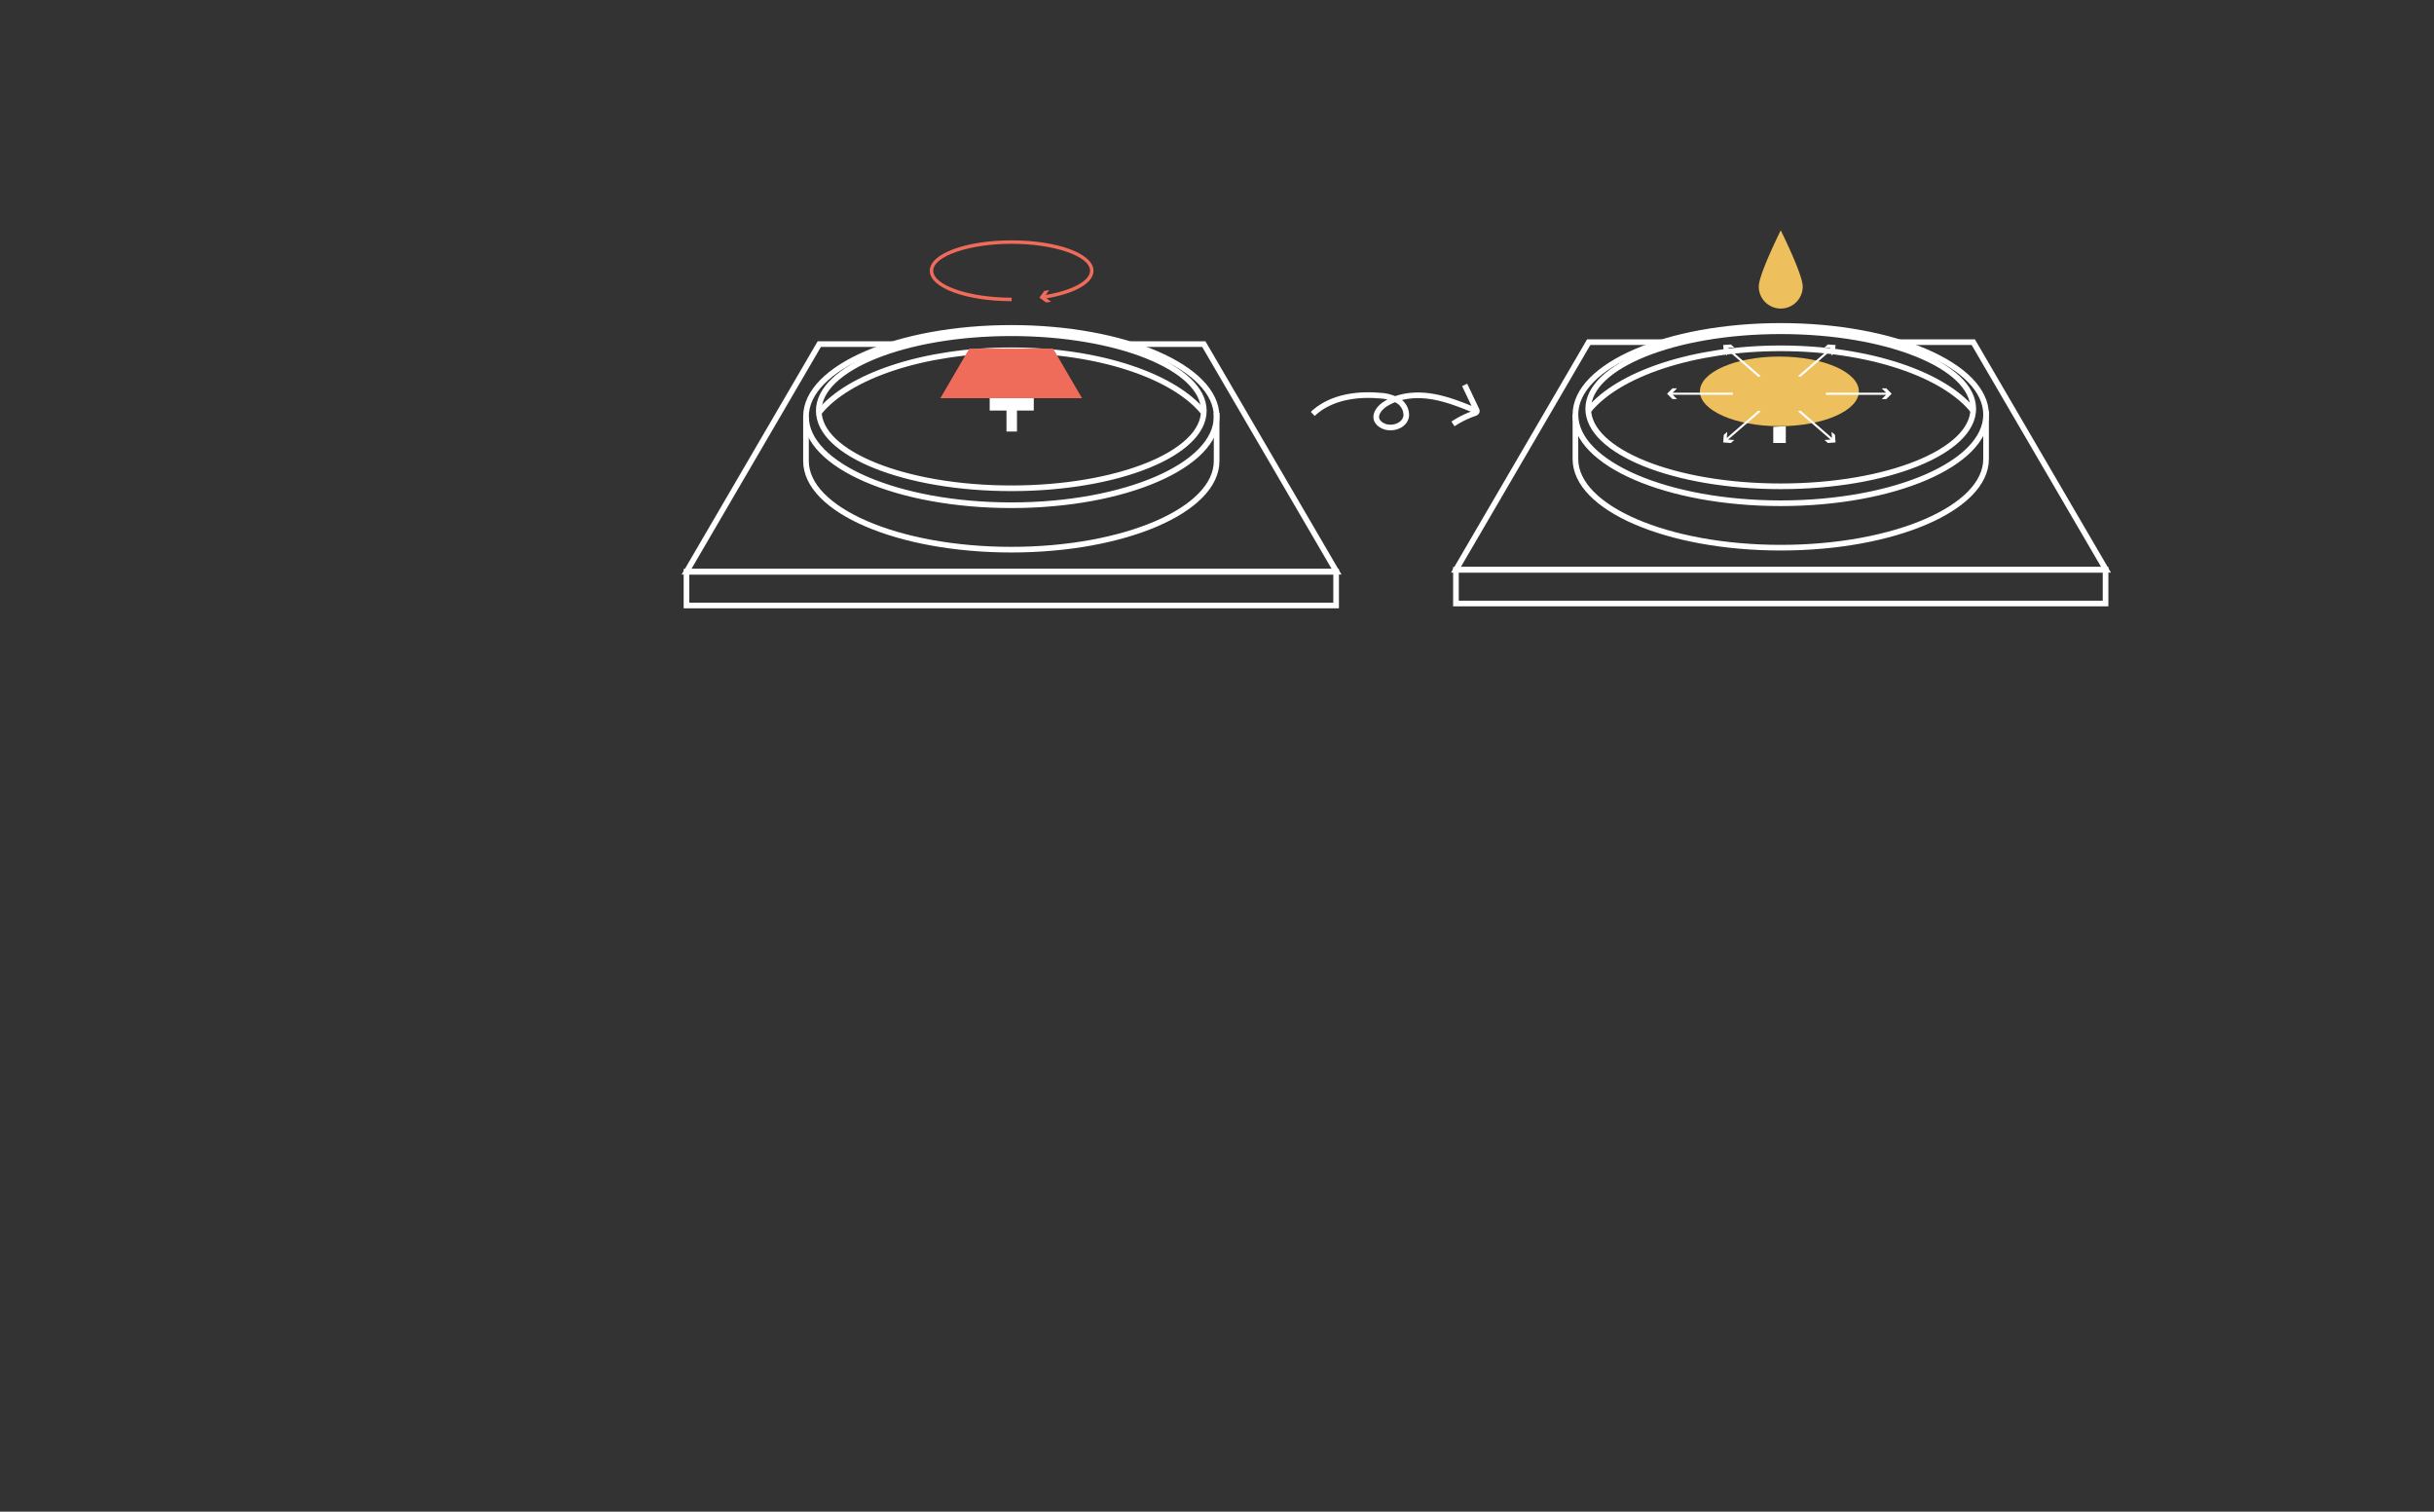<svg xmlns="http://www.w3.org/2000/svg" xmlns:xlink="http://www.w3.org/1999/xlink" width="862.19" height="535.48" viewBox="0 0 862.19 535.48">
  <rect x="0" y="0" width="862.19" height="535.48" fill="#333333" stroke="none"/>
  <defs>
    <clipPath id="clip-A">
      <rect width="862.19" height="535.48"/>
    </clipPath>
  </defs>
  <g id="A" clip-path="url(#clip-A)">
    <g id="A3" transform="translate(-269 -132.5)">
      <g id="グループ_22851" data-name="グループ 22851" transform="translate(512.174 217.634)">
        <g id="グループ_1038" data-name="グループ 1038">
          <g id="グループ_1036" data-name="グループ 1036" transform="translate(0 31.016)">
            <path id="パス_1421" data-name="パス 1421" d="M-1211.5,357.211v15.741c0,17.346,32.563,31.407,72.73,31.407s72.729-14.061,72.729-31.407V355.911" transform="translate(1253.83 -325.803)" fill="none" stroke="#fff" stroke-miterlimit="10" stroke-width="2"/>
            <path id="パス_1422" data-name="パス 1422" d="M-1066.042,346.776c0,17.346-32.562,31.408-72.729,31.408s-72.73-14.062-72.73-31.408,32.563-31.408,72.73-31.408S-1066.042,329.43-1066.042,346.776Zm-72.729-29.519c-37.663,0-68.2,12.3-68.2,27.462s30.532,27.462,68.2,27.462,68.194-12.3,68.194-27.462S-1101.109,317.257-1138.772,317.257Z" transform="translate(1253.83 -315.368)" fill="none" stroke="#fff" stroke-miterlimit="10" stroke-width="2"/>
            <path id="パス_1423" data-name="パス 1423" d="M-1068.952,348.2c-10.286-12.933-36.938-22.148-68.2-22.148-31.108,0-57.654,9.126-68.047,21.961" transform="translate(1252.206 -318.118)" fill="none" stroke="#fff" stroke-miterlimit="10" stroke-width="2"/>
            <path id="パス_1424" data-name="パス 1424" d="M-1195.406,323.114h-26.063l-47.031,80.624h230.283l-47.031-80.624h-26.231" transform="translate(1268.501 -317.362)" fill="none" stroke="#fff" stroke-miterlimit="10" stroke-width="2"/>
            <rect id="長方形_6174" data-name="長方形 6174" width="230.115" height="11.957" transform="translate(0 86.376)" fill="none" stroke="#fff" stroke-miterlimit="10" stroke-width="2"/>
          </g>
          <g id="グループ_1037" data-name="グループ 1037" transform="translate(89.934 38.346)">
            <path id="パス_1425" data-name="パス 1425" d="M-1123.87,344.783v7.434h5.947v7.434h3.717v-7.434h5.947v-7.434Z" transform="translate(1141.339 -330.269)" fill="#fff"/>
            <path id="パス_1426" data-name="パス 1426" d="M-1097.216,342.806l-10.248-17.568h-29.682l-10.248,17.568Z" transform="translate(1147.395 -325.238)" fill="#ef6b5a"/>
          </g>
          <path id="パス_1427" data-name="パス 1427" d="M-1094.453,284.375c0-6.042-12.738-10.774-29-10.774s-29,4.733-29,10.774,12.738,10.775,29,10.775v-1.232c-15.052,0-27.768-4.37-27.768-9.543s12.716-9.543,27.768-9.543,27.769,4.37,27.769,9.543c0,3.567-6.269,6.969-15.7,8.573l1.24-1.727-1.749.287-1.722,2.4,2.4,1.721,1.749-.287-1.657-1.188C-1100.812,292.4-1094.453,288.687-1094.453,284.375Z" transform="translate(1238.631 -273.601)" fill="#ef6b5a"/>
        </g>
        <g id="グループ_1039" data-name="グループ 1039" transform="translate(221.841 51.209)">
          <path id="パス_1428" data-name="パス 1428" d="M-969.768,354.087c6.132-5.807,15.295-7.226,23.707-6.476a14.53,14.53,0,0,1,6.347,1.695,5.941,5.941,0,0,1,3.063,5.473c-.449,3.746-5.765,5.267-8.9,3.169a4.074,4.074,0,0,1-1.41-1.47c-1.073-2.1.789-4.528,2.767-5.812,4.658-3.027,10.557-3.644,16.053-2.841s10.705,2.908,15.853,5" transform="translate(969.768 -343.812)" fill="none" stroke="#fff" stroke-miterlimit="10" stroke-width="2"/>
          <path id="パス_1429" data-name="パス 1429" d="M-898.748,342.559l4.151,8.735a1.1,1.1,0,0,1,.157.633c-.065.394-.506.587-.884.717a33.289,33.289,0,0,0-7.552,3.735" transform="translate(952.55 -342.559)" fill="none" stroke="#fff" stroke-miterlimit="10" stroke-width="2"/>
        </g>
      </g>
      <g id="グループ_22852" data-name="グループ 22852" transform="translate(784.733 214.098)">
        <path id="パス_1430" data-name="パス 1430" d="M-741.443,288.745a7.789,7.789,0,0,1-7.789,7.789,7.789,7.789,0,0,1-7.789-7.789c0-4.3,7.789-19.906,7.789-19.906S-741.443,284.443-741.443,288.745Z" transform="translate(864.289 -268.839)" fill="#edc05d"/>
        <g id="グループ_1041" data-name="グループ 1041" transform="translate(0 33.85)">
          <ellipse id="楕円形_66" data-name="楕円形 66" cx="28.149" cy="12.332" rx="28.149" ry="12.332" transform="translate(86.423 10.858)" fill="#edc05d"/>
          <path id="パス_1431" data-name="パス 1431" d="M-844.471,356.264v15.741c0,17.346,32.563,31.408,72.73,31.408s72.729-14.062,72.729-31.408V354.964" transform="translate(886.798 -324.857)" fill="none" stroke="#fff" stroke-miterlimit="10" stroke-width="2"/>
          <path id="パス_1432" data-name="パス 1432" d="M-699.011,345.829c0,17.346-32.562,31.408-72.729,31.408s-72.73-14.062-72.73-31.408,32.563-31.407,72.73-31.407S-699.011,328.483-699.011,345.829Zm-72.729-29.519c-37.663,0-68.2,12.3-68.2,27.462s30.532,27.463,68.2,27.463,68.194-12.3,68.194-27.463S-734.078,316.31-771.741,316.31Z" transform="translate(886.798 -314.422)" fill="none" stroke="#fff" stroke-miterlimit="10" stroke-width="2"/>
          <path id="パス_1433" data-name="パス 1433" d="M-701.921,347.255c-10.285-12.933-36.938-22.147-68.2-22.147-31.108,0-57.654,9.125-68.046,21.96" transform="translate(885.175 -317.172)" fill="none" stroke="#fff" stroke-miterlimit="10" stroke-width="2"/>
          <path id="パス_1434" data-name="パス 1434" d="M-828.375,322.167h-26.063l-47.031,80.624h230.283l-47.031-80.624h-26.231" transform="translate(901.469 -316.416)" fill="none" stroke="#fff" stroke-miterlimit="10" stroke-width="2"/>
          <rect id="長方形_6178" data-name="長方形 6178" width="230.115" height="11.957" transform="translate(0 86.376)" fill="none" stroke="#fff" stroke-miterlimit="10" stroke-width="2"/>
        </g>
        <path id="パス_1435" data-name="パス 1435" d="M-750.1,362.488v5.718h4.441v-5.951" transform="translate(862.508 -292.884)" fill="#fff"/>
        <g id="グループ_1042" data-name="グループ 1042" transform="translate(74.795 40.419)">
          <path id="パス_1436" data-name="パス 1436" d="M-777.457,346.481a2.742,2.742,0,0,1-.027-.375,2.761,2.761,0,0,1,.027-.376h-21.3l1.534-1.533h-1.621l-1.909,1.909,1.909,1.909h1.621l-1.534-1.533Z" transform="translate(800.75 -328.654)" fill="#fff"/>
          <path id="パス_1437" data-name="パス 1437" d="M-738.342,334.521q.477.085.936.182l11.123-9.655-.154,2.163,1.224-1.062.19-2.693-2.692-.19-1.224,1.062,2.163.153Z" transform="translate(784.687 -323.267)" fill="#fff"/>
          <path id="パス_1438" data-name="パス 1438" d="M-703.6,344.2h-1.62l1.534,1.533h-21.3a2.916,2.916,0,0,1,.026.376,2.9,2.9,0,0,1-.026.375h21.3l-1.534,1.533h1.62l1.909-1.909Z" transform="translate(781.249 -328.654)" fill="#fff"/>
          <path id="パス_1439" data-name="パス 1439" d="M-726.436,362.36l.154,2.163-11.123-9.654q-.46.1-.936.181l11.568,10.04-2.163.152,1.224,1.063,2.692-.191-.19-2.692Z" transform="translate(784.687 -331.401)" fill="#fff"/>
          <path id="パス_1440" data-name="パス 1440" d="M-760.648,355.05c-.318-.056-.629-.117-.936-.181l-11.123,9.654.153-2.163-1.224,1.063-.19,2.692,2.693.191,1.224-1.063-2.164-.152Z" transform="translate(793.856 -331.401)" fill="#fff"/>
          <path id="パス_1441" data-name="パス 1441" d="M-772.554,327.212l-.153-2.163,11.123,9.655c.307-.065.618-.126.936-.182l-11.568-10.039,2.164-.153-1.224-1.062-2.693.19.19,2.693Z" transform="translate(793.856 -323.267)" fill="#fff"/>
        </g>
      </g>
    </g>
  </g>
</svg>
